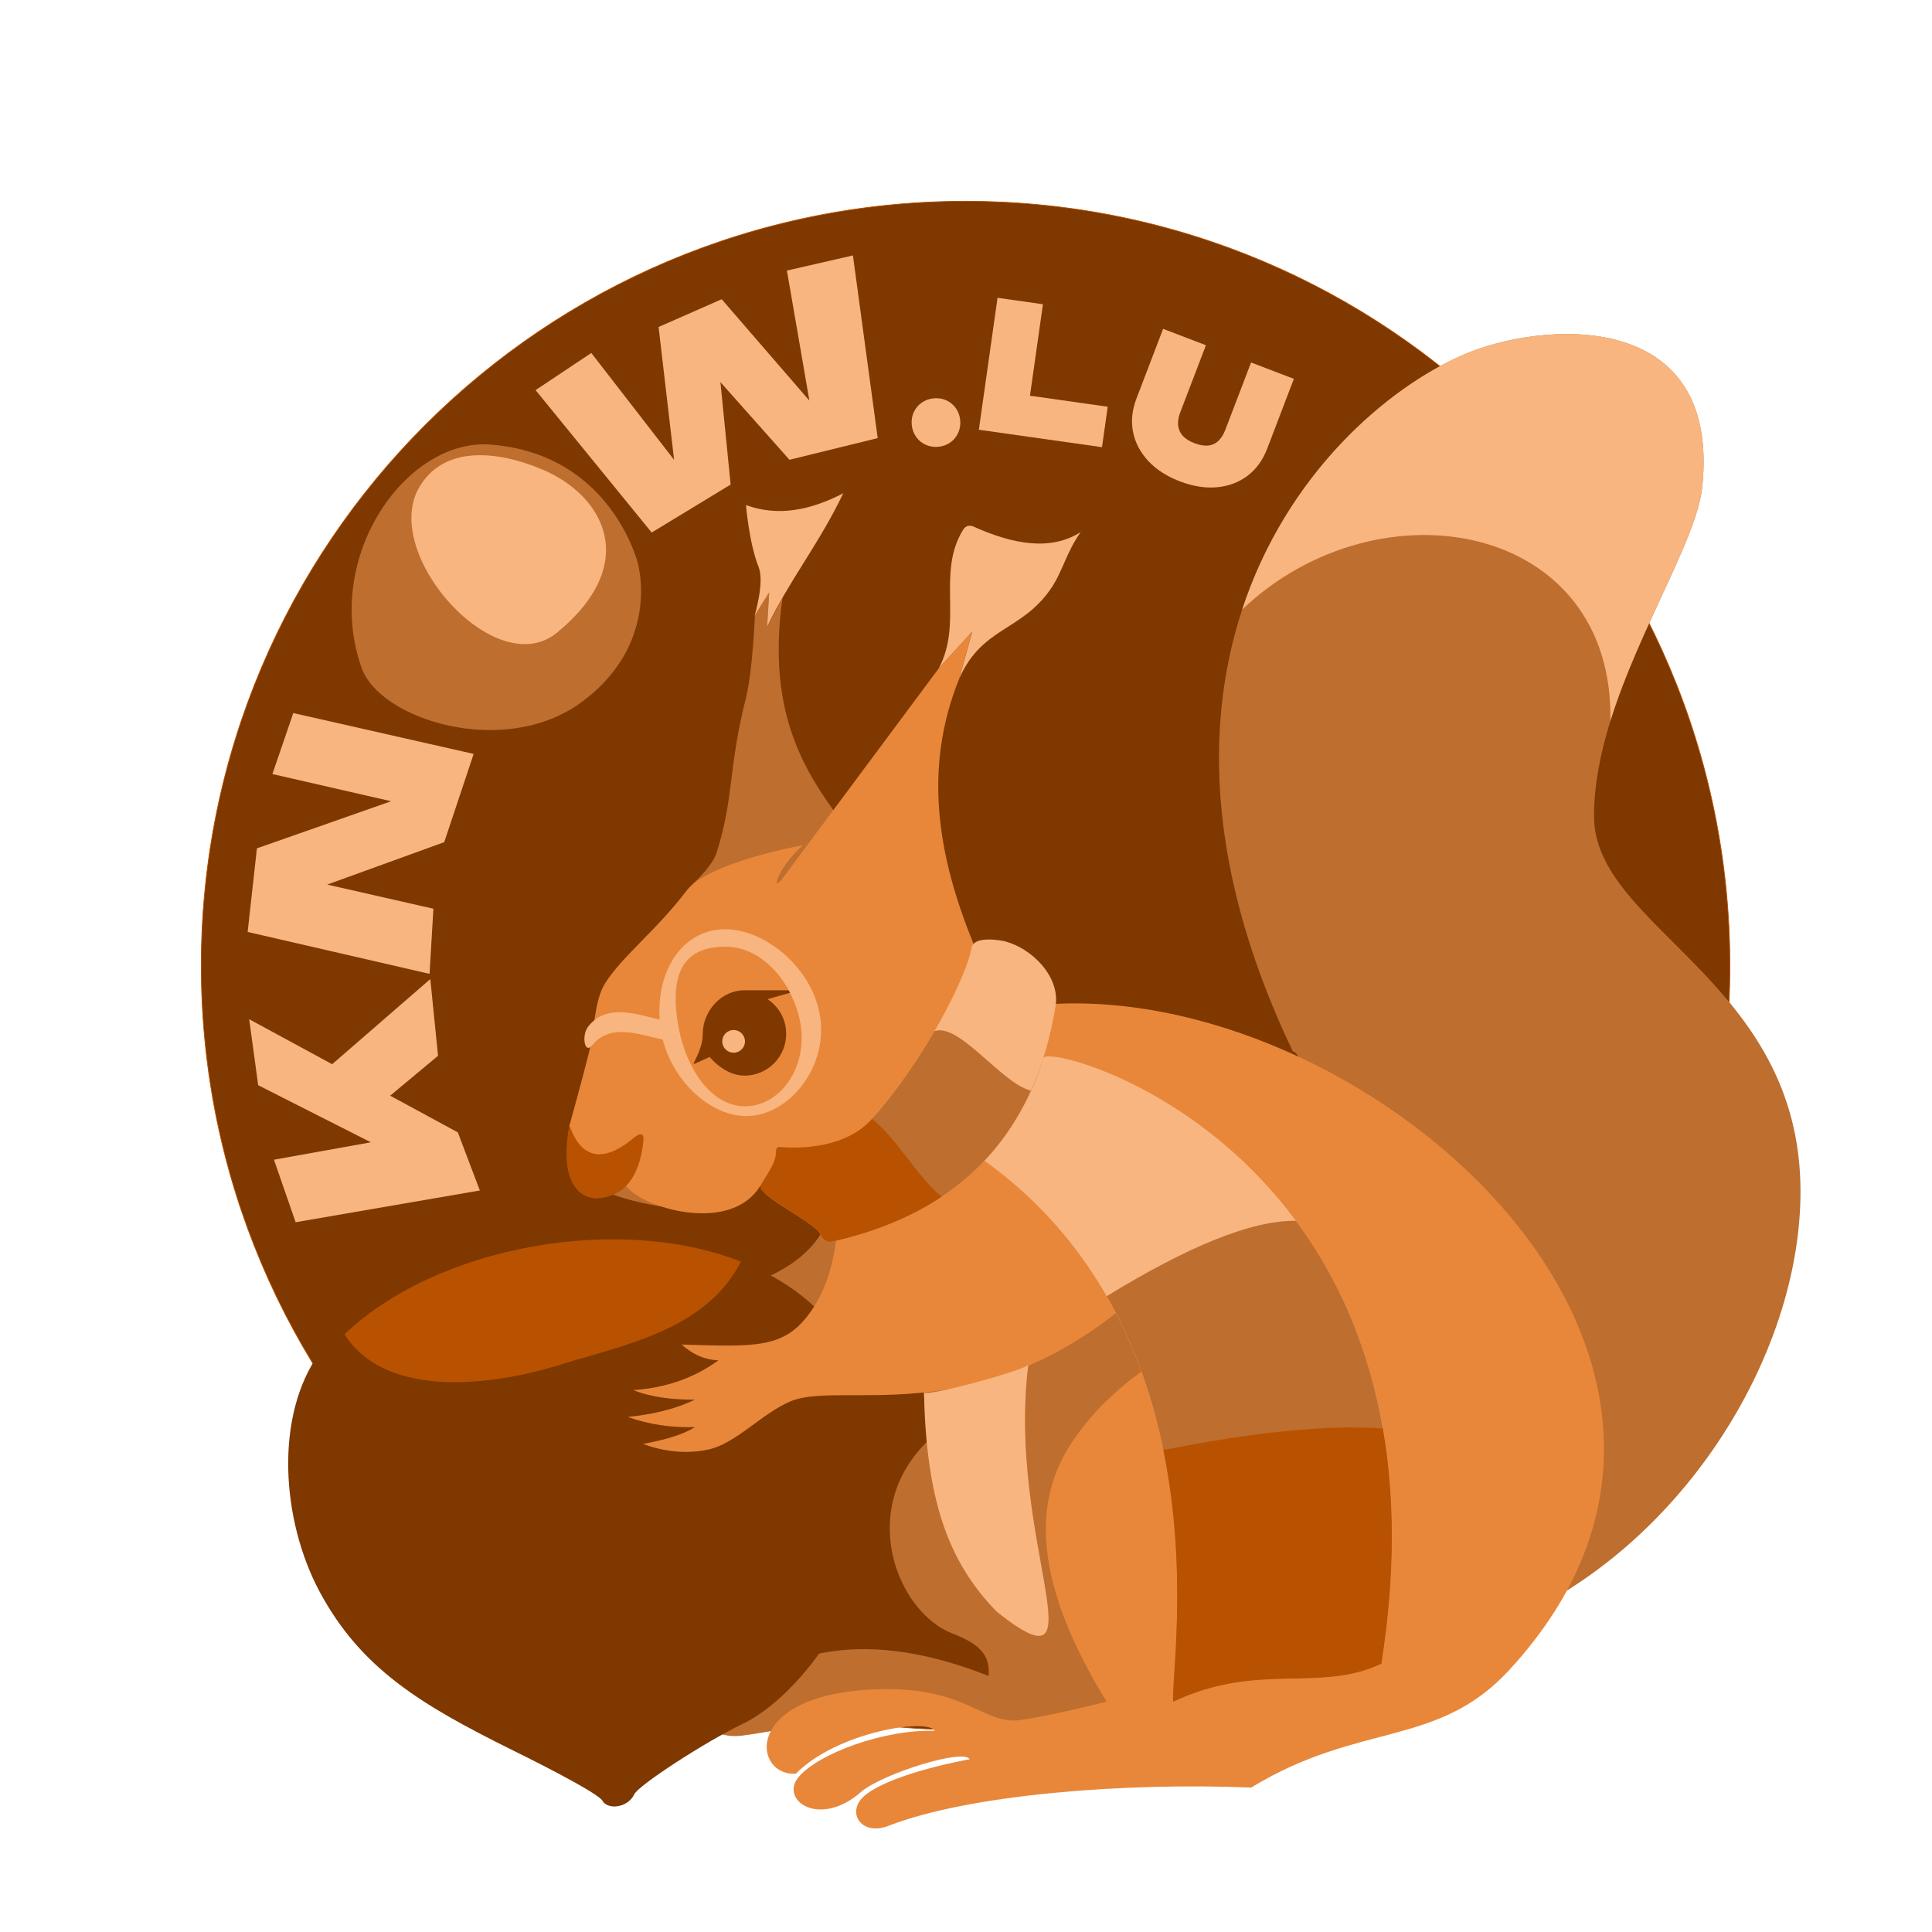<?xml version="1.0" encoding="UTF-8"?> <svg xmlns="http://www.w3.org/2000/svg" width="624" height="624" viewBox="0 0 624 624" fill="none"> <path d="M311.861 558.721C448.198 558.721 558.721 448.198 558.721 311.861C558.721 175.523 448.198 65 311.861 65C175.523 65 65 175.523 65 311.861C65 448.198 175.523 558.721 311.861 558.721Z" fill="#7E3800" stroke="#B85200" stroke-width="0.237" stroke-miterlimit="1.5" stroke-linecap="round" stroke-linejoin="round"></path> <path d="M154.981 384.5L95.481 394.758L88.481 374.565L131.235 366.883L127.717 372.963L83.39 350.5L80.481 329.185L147.872 365.738L154.981 384.5ZM118.028 360.541L103.165 347.29L138.977 316.223L141.481 341L118.028 360.541Z" fill="#F8B57F"></path> <path d="M136.54 255.202L136.606 261.144L87.981 250L94.722 230.304L152.981 243.5L143.481 272L95.638 289.344L95.574 283.403L139.981 293.5L138.741 314.542L79.981 301L82.981 274L136.54 255.202Z" fill="#F8B57F"></path> <path d="M181.613 210.691C176.93 216.594 171.783 220.914 166.171 223.655C160.556 226.396 154.872 227.48 149.111 226.913C143.352 226.343 137.931 224.042 132.847 220.009C127.764 215.98 124.29 211.222 122.426 205.743C120.561 200.264 120.326 194.48 121.718 188.39C123.109 182.299 126.146 176.306 130.828 170.403C135.508 164.504 140.656 160.181 146.27 157.44C151.882 154.702 157.569 153.615 163.33 154.184C169.089 154.751 174.51 157.053 179.594 161.085C184.675 165.118 188.148 169.872 190.013 175.352C191.877 180.831 192.115 186.617 190.723 192.705C189.329 198.795 186.293 204.789 181.613 210.691ZM166.752 198.903C168.837 196.275 170.209 193.681 170.873 191.12C171.537 188.556 171.484 186.147 170.715 183.887C169.946 181.627 168.464 179.628 166.268 177.885C164.069 176.143 161.784 175.152 159.408 174.917C157.032 174.682 154.673 175.18 152.33 176.408C149.988 177.636 147.772 179.567 145.689 182.194C143.604 184.819 142.229 187.416 141.566 189.978C140.902 192.539 140.957 194.948 141.726 197.208C142.495 199.467 143.977 201.47 146.174 203.212C148.37 204.955 150.657 205.942 153.033 206.177C155.406 206.412 157.765 205.917 160.111 204.687C162.453 203.459 164.666 201.531 166.752 198.903Z" fill="#F8B57F"></path> <path d="M269.001 138.159L263.372 140.723L254.159 87.385L275.481 82.5L283.481 141.5L254.981 148.5L223.806 113.432L231.357 110.113L235.981 156.5L210.481 172L172.981 126L190.981 114L224.758 157.608L219.063 160.023L212.71 105.607L233.094 96.646L269.001 138.159Z" fill="#F8B57F"></path> <path d="M302.993 144.31C301.546 144.437 300.191 144.21 298.93 143.632C297.669 143.052 296.643 142.191 295.852 141.052C295.058 139.912 294.599 138.618 294.471 137.169C294.341 135.683 294.565 134.317 295.149 133.078C295.73 131.833 296.59 130.818 297.729 130.027C298.872 129.233 300.166 128.774 301.613 128.647C303.098 128.517 304.464 128.741 305.706 129.325C306.948 129.905 307.963 130.757 308.754 131.877C309.543 132.998 310.004 134.303 310.134 135.788C310.262 137.238 310.035 138.59 309.457 139.851C308.876 141.113 308.024 142.139 306.904 142.927C305.784 143.718 304.481 144.18 302.993 144.31Z" fill="#F8B57F"></path> <path d="M336.849 98.262L331.729 134.398L326.07 126.872L357.777 131.365L355.926 144.431L316.152 138.799L322.187 96.183L336.849 98.262Z" fill="#F8B57F"></path> <path d="M381.171 133.26C380.613 134.726 380.389 136.084 380.505 137.337C380.621 138.59 381.105 139.708 381.957 140.69C382.811 141.669 384.078 142.482 385.757 143.124C387.472 143.779 388.971 144.036 390.257 143.892C391.541 143.749 392.636 143.234 393.546 142.355C394.456 141.472 395.192 140.3 395.753 138.834L404.07 117.072L417.899 122.357L409.295 144.872C407.859 148.625 405.735 151.559 402.919 153.678C400.101 155.794 396.815 157.028 393.059 157.373C389.303 157.719 385.298 157.077 381.044 155.454C376.829 153.841 373.435 151.654 370.866 148.89C368.299 146.127 366.662 143.013 365.959 139.55C365.256 136.087 365.622 132.478 367.054 128.727L375.662 106.213L389.491 111.498L381.171 133.26Z" fill="#F8B57F"></path> <path fill-rule="evenodd" clip-rule="evenodd" d="M116.806 215.766C104.088 179.931 131.177 141.494 158.476 143.592C188.938 145.934 201.392 168.14 205.436 179.931C208.072 187.617 210.364 210.382 187.653 226.917C162.731 245.06 122.723 232.437 116.806 215.766Z" fill="#BE6E2E"></path> <path fill-rule="evenodd" clip-rule="evenodd" d="M179.934 204.319C160.068 220.702 123.063 178.998 135.301 157.564C143.149 143.82 160.455 145.372 175.407 151.739C194.659 159.937 207.328 181.728 179.934 204.319Z" fill="#F8B57F"></path> <path d="M28.179 402.56L28.069 402.58L28.064 402.55L28.149 402.534L28.144 402.544L28.054 402.496L28.048 402.464L28.174 402.533L28.179 402.56ZM28.117 402.517L28.095 402.498L28.158 402.442L28.164 402.477L28.117 402.517Z" fill="#F8B57F"></path> <path d="M12.749 286.078L12.748 286.087L12.659 286.067L12.666 286.037L12.774 286.063L12.766 286.1L12.662 286.143L12.662 286.133L12.753 286.154L12.746 286.183L12.638 286.158L12.647 286.119L12.749 286.078Z" fill="#F8B57F"></path> <path d="M50.562 161.474C50.554 161.484 50.545 161.492 50.535 161.497C50.525 161.501 50.515 161.503 50.504 161.502C50.494 161.501 50.484 161.497 50.475 161.49C50.466 161.482 50.46 161.474 50.456 161.464C50.453 161.454 50.453 161.444 50.455 161.433C50.457 161.422 50.463 161.412 50.471 161.402C50.479 161.391 50.488 161.384 50.498 161.379C50.508 161.374 50.518 161.372 50.529 161.373C50.539 161.374 50.549 161.379 50.558 161.386C50.567 161.393 50.573 161.401 50.576 161.411C50.58 161.421 50.58 161.431 50.578 161.442C50.576 161.453 50.57 161.463 50.562 161.474ZM50.541 161.457C50.545 161.451 50.548 161.445 50.549 161.44C50.551 161.434 50.55 161.429 50.548 161.424C50.547 161.419 50.543 161.414 50.538 161.41C50.533 161.406 50.528 161.404 50.523 161.403C50.517 161.403 50.512 161.404 50.507 161.406C50.502 161.409 50.497 161.413 50.492 161.419C50.488 161.424 50.485 161.43 50.484 161.436C50.483 161.441 50.483 161.447 50.484 161.452C50.486 161.457 50.49 161.461 50.495 161.465C50.5 161.469 50.505 161.471 50.51 161.472C50.516 161.473 50.521 161.472 50.526 161.469C50.531 161.466 50.536 161.462 50.541 161.457Z" fill="#F8B57F"></path> <path d="M130.91 66.088L130.902 66.091L130.887 65.99L130.917 65.977L130.931 66.093L130.895 66.109L130.827 66.034L130.838 66.029L130.847 66.13L130.811 66.146L130.735 66.057L130.765 66.044L130.83 66.123L130.821 66.127L130.811 66.024L130.841 66.01L130.91 66.088Z" fill="#F8B57F"></path> <path d="M273.064 45.858C273.062 45.858 273.06 45.858 273.058 45.857C273.056 45.856 273.055 45.855 273.054 45.853C273.052 45.851 273.052 45.849 273.051 45.847C273.051 45.845 273.052 45.843 273.053 45.841C273.053 45.839 273.055 45.837 273.056 45.836C273.058 45.835 273.06 45.834 273.062 45.834C273.065 45.834 273.067 45.834 273.069 45.835C273.07 45.836 273.072 45.837 273.073 45.839C273.074 45.841 273.075 45.843 273.075 45.845C273.075 45.847 273.075 45.849 273.074 45.851C273.073 45.853 273.072 45.855 273.07 45.856C273.069 45.857 273.067 45.858 273.064 45.858Z" fill="#F8B57F"></path> <path d="M306.116 42.515L306.11 42.582L306.101 42.572L306.159 42.578L306.157 42.596L306.087 42.59L306.095 42.513L306.116 42.515Z" fill="#F8B57F"></path> <path d="M373.924 50.903C373.923 50.906 373.922 50.909 373.922 50.912C373.923 50.915 373.924 50.917 373.926 50.92C373.928 50.922 373.931 50.924 373.934 50.925C373.938 50.927 373.941 50.927 373.944 50.927C373.947 50.926 373.95 50.925 373.952 50.923C373.954 50.921 373.956 50.919 373.957 50.915L373.972 50.875L373.993 50.883L373.977 50.924C373.974 50.931 373.971 50.936 373.966 50.94C373.961 50.944 373.955 50.946 373.948 50.946C373.942 50.947 373.935 50.946 373.928 50.943C373.92 50.94 373.914 50.937 373.91 50.932C373.905 50.927 373.903 50.921 373.901 50.915C373.9 50.909 373.901 50.903 373.904 50.896L373.919 50.855L373.939 50.863L373.924 50.903Z" fill="#F8B57F"></path> <path fill-rule="evenodd" clip-rule="evenodd" d="M417.582 339.641C356.087 211.178 427.594 134.147 472.566 114.607C497.733 103.664 555.909 99.155 549.791 157.266C547.395 179.998 514.845 223.716 514.845 263.617C514.845 299.766 581.528 316.651 581.528 384.826C581.528 438.396 542.563 500.298 486.319 524.018C479.439 526.919 424.933 337.961 417.582 339.641Z" fill="#BE6E2E"></path> <path fill-rule="evenodd" clip-rule="evenodd" d="M269.154 261.641C257.313 245.272 248.056 226.262 252.755 192.995L247.758 202.439L248.43 191.334L243.819 198.692C243.819 198.692 243.114 216.656 240.942 225.319C235.13 248.496 237.161 257.029 231.52 275.193C230.322 279.05 226.057 283.404 223.161 286.084C222.82 286.394 255.893 288.856 271.801 290.219C276.913 290.658 279.059 267.1 269.154 261.641Z" fill="#BE6E2E"></path> <path fill-rule="evenodd" clip-rule="evenodd" d="M249.673 559.01L269.396 553.022L307.59 554.417L364.545 565.521L357.419 543.908L300.239 464.88C276.526 487.03 289.515 520.582 307.59 527.584C316.435 531.008 319.827 534.489 319.29 541.285C273.26 523.127 251.569 538.372 237.54 543.908C221.321 550.309 226.789 562.053 239.51 560.593C242.765 560.218 249.673 559.01 249.673 559.01Z" fill="#BE6E2E"></path> <path fill-rule="evenodd" clip-rule="evenodd" d="M248.916 411.95L261.603 432.181L274.997 399.462L265.034 398.685C261.713 403.801 256.652 408.33 248.916 411.95Z" fill="#BE6E2E"></path> <path fill-rule="evenodd" clip-rule="evenodd" d="M103.225 436.936C138.754 387.61 249.803 386.325 274.057 436.936C301.121 493.412 263.21 545.587 239.903 556.756C227.889 562.511 206.202 576.625 204.863 579.506C202.822 583.899 196.348 584.661 194.6 581.638C193.37 579.506 179.414 572.136 165.455 565.231C135.849 550.58 116.497 538.849 103.225 514.077C90.894 491.055 88.551 457.31 103.225 436.936Z" fill="#7E3800"></path> <path fill-rule="evenodd" clip-rule="evenodd" d="M357.419 549.611C345.219 543.294 336.295 533.927 329.583 528.068C312.089 512.791 300.225 495.408 298.35 448.195L360.429 410.206L379.456 449.661C379.456 449.661 373.643 524.444 364.521 554.133C361.836 562.879 357.419 549.611 357.419 549.611Z" fill="#BE6E2E"></path> <path fill-rule="evenodd" clip-rule="evenodd" d="M401.2 196.864C415.631 153.009 448.046 125.259 472.566 114.607C497.74 103.664 555.909 99.155 549.792 157.266C548.009 174.21 529.463 202.826 520.142 232.818C520.142 232.818 529.444 202.858 520.122 232.87C521.395 168.732 445.584 154.695 401.2 196.864Z" fill="#F8B57F"></path> <path fill-rule="evenodd" clip-rule="evenodd" d="M301.863 559.043C285.474 558.461 264.032 566.497 257.845 574.061C251.868 581.374 264.521 590.566 278.072 578.796C284.829 572.924 311.325 564.611 313.176 568.202C313.176 568.202 289.215 572.395 279.807 579.507C272.753 584.842 277.982 593.195 286.874 589.739C313.176 579.507 363.606 575.683 404.113 577.349C439.046 556.058 464.181 564.507 487.255 539.599C579.66 439.837 444.44 319.403 341.048 324.222L269.996 400.736C268.766 410.684 265.678 418.533 261.271 424.437C253.067 435.425 244.217 435.031 220.164 434.262C223.767 437.55 227.734 439.191 232.029 439.365C224.269 445.037 215.117 448.247 204.557 448.977C210.336 451.296 217.122 452.09 224.453 452.065C218.432 454.991 211.139 456.793 202.753 457.652C209.766 460.139 217.011 461.16 224.453 460.921C221.138 463.091 215.581 464.906 207.687 466.366C214.916 469.015 221.95 469.628 228.785 468.169C237.718 466.263 245.974 456.535 255.369 452.588C271.457 445.838 313.663 462.29 362.646 422.35L372.706 440.218C361.301 447.717 352.364 456.438 345.872 466.366C333.157 485.823 334.363 512.107 357.418 549.611C357.418 549.611 339.484 554.127 329.604 555.542C318.121 557.189 312.528 545.561 286.874 545.561C239.182 545.561 242.769 573.9 257.075 572.84C270.519 559.269 299.87 554.824 301.863 559.043Z" fill="#E8873A"></path> <path fill-rule="evenodd" clip-rule="evenodd" d="M322.035 520.649C356.874 548.185 324.973 497.404 332.152 440.628C332.948 442.053 299.263 451.251 298.423 449.745C299.175 483.261 305.613 503.972 322.035 520.649Z" fill="#F8B57F"></path> <path fill-rule="evenodd" clip-rule="evenodd" d="M314.021 204.008L303.172 215.907C311.159 201.076 302.344 185.068 311.159 170.954C311.941 169.856 312.984 169.54 314.288 170.011C327.462 175.967 339.456 177.944 349.054 171.852C344.229 178.686 343.322 184.41 339.433 190.101C329.925 204.008 317.047 202.439 309.756 219.337L314.021 204.008Z" fill="#F8B57F"></path> <path fill-rule="evenodd" clip-rule="evenodd" d="M247.758 202.439C254.984 187.317 264.477 175.806 272.362 159.308C261.807 164.792 251.317 166.93 240.942 163.132C240.942 163.132 241.917 175.399 245.036 183.189C246.982 188.046 243.728 198.841 243.728 198.841L248.43 191.335L247.758 202.439Z" fill="#F8B57F"></path> <path fill-rule="evenodd" clip-rule="evenodd" d="M213.633 389.697C204.719 388.282 196.773 385.918 189.978 382.417V377.307L217.244 379.297L213.633 389.697Z" fill="#BE6E2E"></path> <path fill-rule="evenodd" clip-rule="evenodd" d="M247.312 383.392C246.549 383.244 245.673 382.862 245.673 382.862C245.673 382.862 245.052 383.812 244.77 384.193C234.599 398.165 207.702 390.117 202.409 383.244L185.635 375.24L183.914 363.555C183.914 363.555 188.222 348.019 190.116 340.403C191.996 332.846 191.965 323.26 195.279 317.859C200.777 308.906 211.838 300.754 221.787 287.609C228.682 278.494 259.305 272.984 259.305 272.984C250.713 280.807 249.26 288.39 252.533 283.985L303.172 215.907L314.021 204.008L309.756 219.337C298.059 248.392 302.958 276.595 314.288 304.475C320.259 334.357 317.602 383.806 251.361 384.193L247.312 383.392Z" fill="#E8873A"></path> <path fill-rule="evenodd" clip-rule="evenodd" d="M446.14 537.351C426.089 546.84 406.348 536.647 378.966 549.611C377.325 541.02 398.022 432.324 317.766 374.723C327.142 364.472 333.701 353.504 336.918 341.76C338.282 336.037 472.321 372.03 446.14 537.351Z" fill="#F8B57F"></path> <path fill-rule="evenodd" clip-rule="evenodd" d="M357.449 418.642C382.997 402.997 403.92 394.083 418.571 394.303C441.07 424.65 456.747 470.39 446.147 537.351C426.096 546.84 406.355 536.647 378.966 549.611C377.687 542.913 389.986 475.377 357.449 418.642Z" fill="#BE6E2E"></path> <path fill-rule="evenodd" clip-rule="evenodd" d="M375.736 468.336C404.243 462.665 428.234 460.1 446.631 461.366C450.397 482.987 450.765 508.147 446.147 537.351C426.096 546.84 406.355 536.647 378.966 549.611C378.055 544.831 384.056 509.051 375.736 468.336Z" fill="#B85200"></path> <path fill-rule="evenodd" clip-rule="evenodd" d="M207.809 368.516C208.075 366.016 206.904 365.66 204.718 367.488C193.188 377.126 186.965 372.417 183.894 363.38C181.074 378.321 184.781 386.861 192.942 387.093C201.342 386.422 206.508 380.685 207.809 368.516Z" fill="#B85200"></path> <path fill-rule="evenodd" clip-rule="evenodd" d="M240.451 319.836H258.088L247.912 322.718C247.912 322.718 253.923 326.257 253.923 333.934C253.923 341.372 247.886 347.408 240.451 347.408C233.921 347.408 229.221 341.378 229.221 341.378C229.221 341.378 228.197 341.841 224.365 343.579C222.952 344.218 226.978 339.552 226.978 333.934C226.978 326.499 233.015 319.836 240.451 319.836Z" fill="#7E3800"></path> <path d="M236.943 340.013C238.97 340.013 240.613 338.37 240.613 336.343C240.613 334.317 238.97 332.674 236.943 332.674C234.917 332.674 233.273 334.317 233.273 336.343C233.273 338.37 234.917 340.013 236.943 340.013Z" fill="#F8B57F"></path> <path fill-rule="evenodd" clip-rule="evenodd" d="M111.271 430.961C141.206 402.319 199.969 391.958 239.315 407.487C228.069 429.617 201.313 434.436 180.68 440.851C159.951 447.304 124.927 452.349 111.271 430.961Z" fill="#B85200"></path> <path fill-rule="evenodd" clip-rule="evenodd" d="M313.816 306.077C311.059 321.412 278.435 380.13 248.158 383.244C240.125 384.064 263.248 394.373 265.034 398.682C266.298 401.731 268.254 401.143 269.997 400.736C308.62 391.66 334.136 367.96 341.048 324.222C341.935 314.7 332.817 306.174 324.608 304.035C323.513 303.751 314.538 302.065 313.816 306.077Z" fill="#F8B57F"></path> <path fill-rule="evenodd" clip-rule="evenodd" d="M332.967 352.257C323.536 350.002 309.861 330.249 301.825 333.033C289.048 355.041 268.1 381.196 248.165 383.244C240.129 384.064 263.255 394.373 265.038 398.682C266.304 401.731 268.261 401.143 269.999 400.736C299.384 393.831 321.179 378.47 332.967 352.257Z" fill="#BE6E2E"></path> <path fill-rule="evenodd" clip-rule="evenodd" d="M281.632 361.371C273.319 370.731 258.869 371.067 251.769 370.447C251.014 370.382 250.658 371.054 250.658 371.687C250.658 375.615 248.042 378.728 245.801 382.617C244.864 384.232 247.125 385.362 248.565 386.648C253.165 390.265 263.849 395.814 265.038 398.682C266.304 401.731 268.261 401.143 269.999 400.736C282.924 397.7 294.384 393.023 304.164 386.512C296.767 380.666 288.919 366.829 281.632 361.371Z" fill="#B85200"></path> <path fill-rule="evenodd" clip-rule="evenodd" d="M189.941 331.602C196.073 323.656 206.542 327.955 213.516 329.4C215.593 329.84 215.913 336.165 214.128 335.778C206.385 334.157 197.219 330.298 191.223 337.645C188.794 340.623 187.77 334.421 189.941 331.602Z" fill="#F8B57F"></path> <path fill-rule="evenodd" clip-rule="evenodd" d="M234.262 300.126C247.409 300.126 263.338 313.263 265.055 329.691C266.732 345.779 254.217 360.472 241.075 360.472C227.867 360.472 214.175 346.17 213.07 329.691C211.913 312.431 221.116 300.126 234.262 300.126ZM234.262 305.779C245.814 305.779 255.032 316.323 258.049 328.302C261.957 343.833 252.25 357.316 240.698 357.316C229.151 357.316 220.917 344.051 218.797 329.691C216.183 311.951 222.711 305.779 234.262 305.779Z" fill="#F8B57F"></path> </svg> 